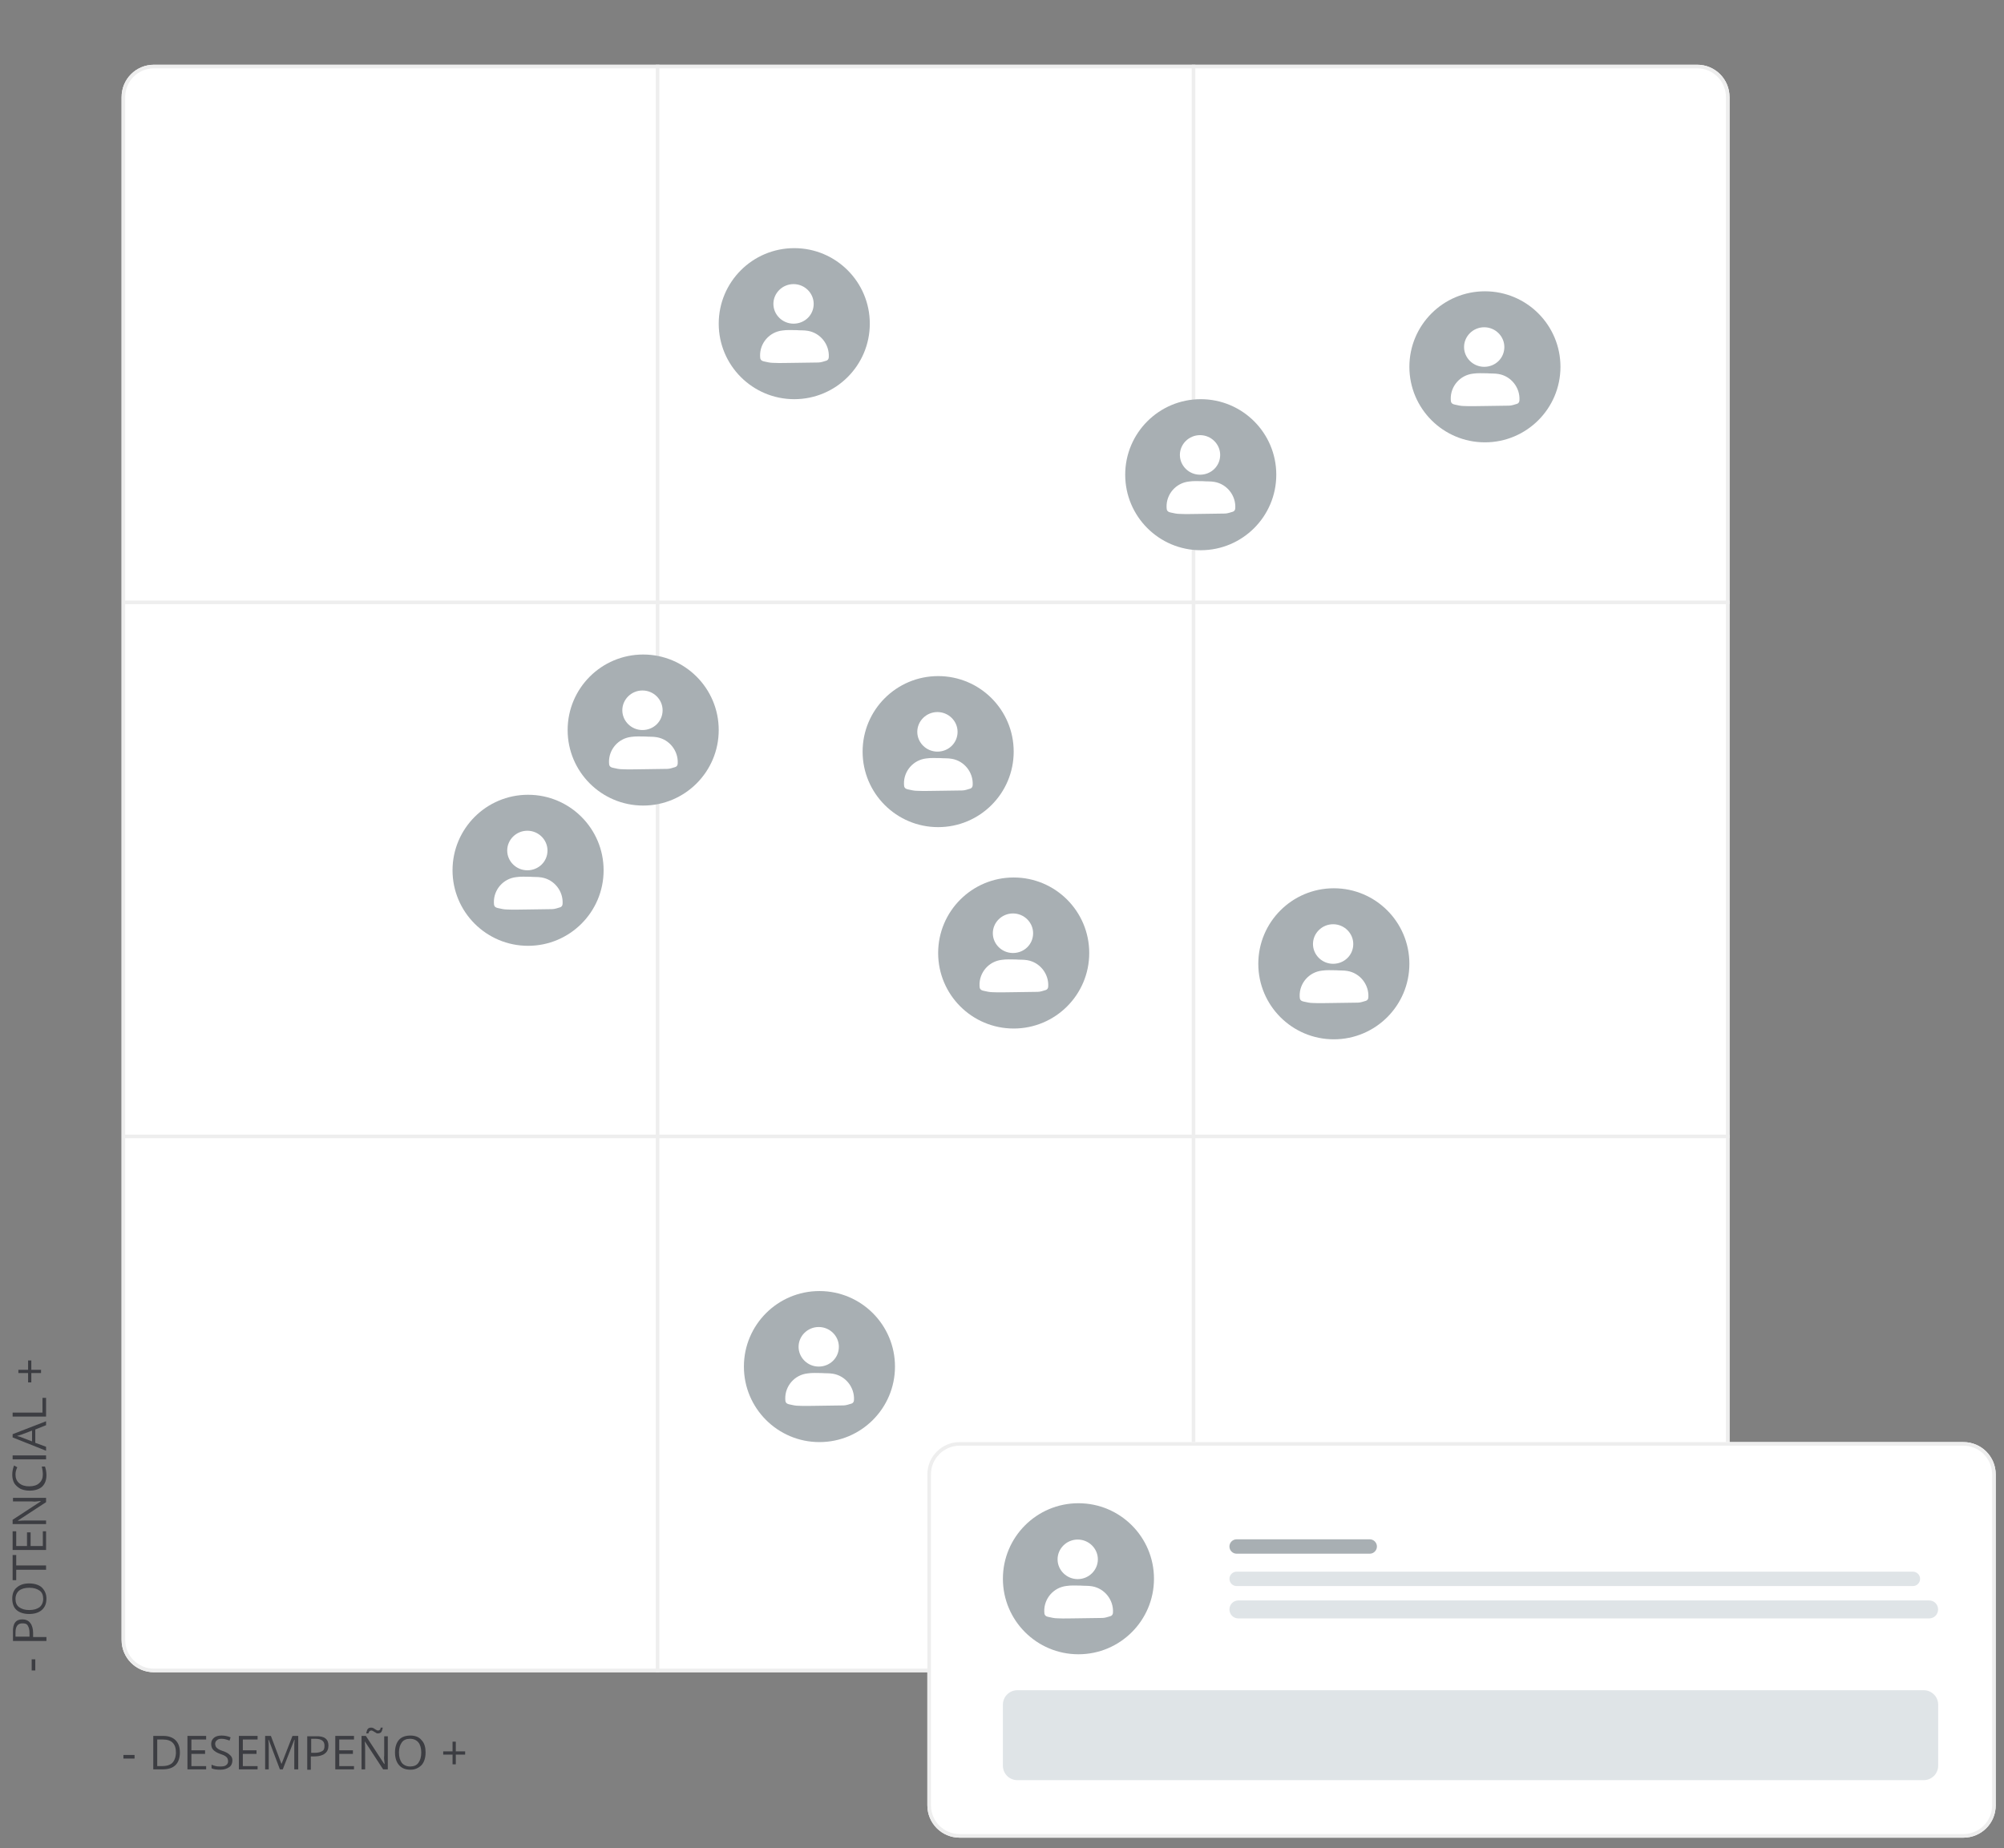 <?xml version="1.0" encoding="utf-8"?>
<!-- Generator: Adobe Illustrator 25.4.1, SVG Export Plug-In . SVG Version: 6.00 Build 0)  -->
<svg version="1.1" id="Capa_1" xmlns="http://www.w3.org/2000/svg" xmlns:xlink="http://www.w3.org/1999/xlink" x="0px" y="0px"
	 viewBox="0 0 557.1 513.9" style="enable-background:new 0 0 557.1 513.9;" xml:space="preserve">
<rect x="0" y="0" width="557.1" height="513.9" fill="#808080" stroke="none"/>
<style type="text/css">
	.st0{fill:#FFFFFF;}
	.st1{fill:none;stroke:#EEEEEE;}
	.st2{enable-background:new    ;}
	.st3{fill:#3C3D42;}
	.st4{fill:#A8AFB3;}
	.st5{fill:#DFE4E7;}
</style>
<g id="Grupo_903" transform="translate(-640 -785)">
	<g id="Grupo_900" transform="translate(-2165 -7198)">
		<g id="Grupo_896">
			<g id="Grupo_856" transform="translate(2088 7195)">
				<g id="Rectángulo_1850" transform="translate(752 806)">
					<path class="st0" d="M7.8,0h429c5,0,9,4,9,9v429c0,5-4,9-9,9H7.8c-5,0-9-4-9-9V9C-1.2,4,2.8,0,7.8,0z"/>
					<path class="st1" d="M7.8,0.5h429c4.7,0,8.5,3.8,8.5,8.5v429c0,4.7-3.8,8.5-8.5,8.5H7.8c-4.7,0-8.5-3.8-8.5-8.5V9
						C-0.7,4.3,3.1,0.5,7.8,0.5z"/>
				</g>
			</g>
			<line id="Línea_24" class="st1" x1="2839.3" y1="8150.5" x2="3285.8" y2="8150.5"/>
			<line id="Línea_26" class="st1" x1="2987.8" y1="8448" x2="2987.8" y2="8001"/>
			<line id="Línea_27" class="st1" x1="3136.8" y1="8448" x2="3136.8" y2="8001"/>
			<line id="Línea_25" class="st1" x1="2839.3" y1="8299" x2="3285.8" y2="8299"/>
		</g>
		<g id="Grupo_897" transform="translate(2645.408 8490)">
			<g class="st2">
				<path class="st3" d="M193.9-18v-1h3.1v1H193.9z"/>
				<path class="st3" d="M209.6-19.7c0,1.5-0.4,2.7-1.2,3.5c-0.8,0.8-2,1.2-3.6,1.2h-2.6v-9.3h2.8c1.4,0,2.6,0.4,3.4,1.2
					C209.2-22.3,209.6-21.2,209.6-19.7z M208.5-19.7c0-1.2-0.3-2.1-0.9-2.7c-0.6-0.6-1.5-0.9-2.7-0.9h-1.6v7.4h1.3
					c1.3,0,2.3-0.3,2.9-0.9S208.5-18.5,208.5-19.7z"/>
				<path class="st3" d="M216.9-15h-5.2v-9.3h5.2v1h-4.1v3h3.8v1h-3.8v3.4h4.1V-15z"/>
				<path class="st3" d="M224.2-17.5c0,0.8-0.3,1.5-0.9,1.9s-1.4,0.7-2.4,0.7c-1.1,0-1.9-0.1-2.5-0.4v-1c0.4,0.2,0.8,0.3,1.2,0.4
					c0.4,0.1,0.9,0.1,1.3,0.1c0.7,0,1.3-0.1,1.6-0.4c0.4-0.3,0.5-0.7,0.5-1.1c0-0.3-0.1-0.6-0.2-0.8c-0.1-0.2-0.3-0.4-0.6-0.6
					s-0.8-0.4-1.4-0.6c-0.9-0.3-1.5-0.7-1.9-1.1s-0.6-1-0.6-1.7s0.3-1.3,0.8-1.7c0.5-0.4,1.2-0.6,2.1-0.6c0.9,0,1.8,0.2,2.5,0.5
					l-0.3,0.9c-0.8-0.3-1.5-0.5-2.2-0.5c-0.6,0-1,0.1-1.3,0.4c-0.3,0.2-0.5,0.6-0.5,1c0,0.3,0.1,0.6,0.2,0.8s0.3,0.4,0.6,0.6
					s0.7,0.4,1.3,0.6c1,0.3,1.6,0.7,2,1.1C224-18.6,224.2-18.1,224.2-17.5z"/>
				<path class="st3" d="M231.2-15H226v-9.3h5.2v1h-4.1v3h3.8v1h-3.8v3.4h4.1V-15z"/>
				<path class="st3" d="M237.4-15l-3.1-8.2h-0.1c0.1,0.7,0.1,1.4,0.1,2.3v5.9h-1v-9.3h1.6l2.9,7.7h0.1l3-7.7h1.6v9.3h-1.1v-6
					c0-0.7,0-1.4,0.1-2.2h-0.1l-3.2,8.2C238.2-15,237.4-15,237.4-15z"/>
				<path class="st3" d="M250.9-21.6c0,0.9-0.3,1.7-1,2.2c-0.6,0.5-1.6,0.8-2.8,0.8H246v3.7h-1v-9.3h2.4
					C249.8-24.3,250.9-23.4,250.9-21.6z M246.1-19.6h1c1,0,1.6-0.2,2.1-0.5s0.6-0.8,0.6-1.5c0-0.6-0.2-1.1-0.6-1.4s-1-0.5-1.9-0.5
					h-1.2L246.1-19.6L246.1-19.6z"/>
				<path class="st3" d="M258-15h-5.2v-9.3h5.2v1h-4.1v3h3.8v1h-3.8v3.4h4.1L258-15L258-15z"/>
				<path class="st3" d="M267.3-15h-1.2l-5.1-7.8l0,0c0.1,0.9,0.1,1.8,0.1,2.5v5.3h-1v-9.3h1.2l5.1,7.8h0.1c0-0.1,0-0.5-0.1-1.1
					s0-1.1,0-1.3v-5.3h1v9.2C267.4-15,267.3-15,267.3-15z M264.7-25c-0.2,0-0.4,0-0.5-0.1s-0.3-0.2-0.5-0.3
					c-0.2-0.1-0.3-0.2-0.5-0.3c-0.2-0.1-0.3-0.1-0.4-0.1c-0.2,0-0.4,0.1-0.5,0.2s-0.2,0.3-0.3,0.6h-0.6c0.1-0.5,0.2-0.9,0.4-1.2
					c0.2-0.3,0.6-0.4,0.9-0.4c0.2,0,0.4,0,0.6,0.1s0.4,0.2,0.5,0.3c0.2,0.1,0.3,0.2,0.5,0.3s0.3,0.1,0.4,0.1c0.2,0,0.4-0.1,0.5-0.2
					s0.2-0.3,0.2-0.6h0.6c-0.1,0.5-0.2,0.9-0.4,1.2C265.5-25.2,265.1-25,264.7-25z"/>
				<path class="st3" d="M277.9-19.7c0,1.5-0.4,2.7-1.1,3.5c-0.8,0.8-1.8,1.3-3.1,1.3c-1.4,0-2.4-0.4-3.2-1.3
					c-0.7-0.8-1.1-2-1.1-3.5s0.4-2.7,1.1-3.5s1.8-1.2,3.2-1.2c1.3,0,2.4,0.4,3.1,1.3C277.6-22.3,277.9-21.1,277.9-19.7z M270.5-19.7
					c0,1.3,0.3,2.2,0.8,2.9c0.5,0.6,1.3,1,2.3,1s1.8-0.3,2.3-1s0.8-1.6,0.8-2.9c0-1.2-0.3-2.2-0.8-2.8c-0.5-0.6-1.3-1-2.3-1
					s-1.8,0.3-2.3,1S270.5-20.9,270.5-19.7z"/>
				<path class="st3" d="M286.3-20h2.6v0.9h-2.6v2.7h-0.9v-2.7h-2.6V-20h2.6v-2.7h0.9V-20z"/>
			</g>
		</g>
		<g id="Grupo_898" transform="translate(2503.408 8137)">
			<g class="st2">
				<path class="st3" d="M311.4,310.5h-1v-3.1h1V310.5z"/>
				<path class="st3" d="M307.8,296.3c0.9,0,1.7,0.3,2.2,1c0.5,0.6,0.8,1.6,0.8,2.8v1.1h3.7v1.1h-9.3v-2.4
					C305.1,297.4,306,296.3,307.8,296.3z M309.8,301.1v-1c0-1-0.2-1.6-0.5-2.1s-0.8-0.6-1.5-0.6c-0.6,0-1.1,0.2-1.4,0.6
					s-0.5,1-0.5,1.9v1.2H309.8z"/>
				<path class="st3" d="M309.7,286.3c1.5,0,2.7,0.4,3.5,1.1c0.8,0.8,1.3,1.8,1.3,3.1c0,1.4-0.4,2.4-1.3,3.2c-0.8,0.7-2,1.1-3.5,1.1
					s-2.7-0.4-3.5-1.1s-1.2-1.8-1.2-3.2c0-1.3,0.4-2.4,1.3-3.1C307.1,286.7,308.2,286.3,309.7,286.3z M309.7,293.7
					c1.3,0,2.2-0.3,2.9-0.8c0.6-0.5,1-1.3,1-2.3s-0.3-1.8-1-2.3s-1.6-0.8-2.9-0.8c-1.2,0-2.2,0.3-2.8,0.8c-0.6,0.5-1,1.3-1,2.3
					s0.3,1.8,1,2.3C307.6,293.4,308.5,293.7,309.7,293.7z"/>
				<path class="st3" d="M314.4,281.4v1.1h-8.3v2.9h-1v-7h1v2.9h8.3V281.4z"/>
				<path class="st3" d="M314.4,271.8v5.2h-9.3v-5.2h1v4.1h3v-3.8h1v3.8h3.4v-4.1H314.4z"/>
				<path class="st3" d="M314.4,262.5v1.2l-7.8,5.1v0.1c0.9-0.1,1.8-0.1,2.5-0.1h5.3v1h-9.3v-1.2l7.8-5.1v-0.1c-0.1,0-0.5,0-1.1,0.1
					s-1.1,0-1.3,0h-5.3v-1H314.4z"/>
				<path class="st3" d="M305.9,256c0,1,0.3,1.8,1,2.4s1.6,0.9,2.8,0.9c1.2,0,2.2-0.3,2.8-0.9c0.7-0.6,1-1.4,1-2.4
					c0-0.6-0.1-1.4-0.3-2.2h0.9c0.2,0.6,0.4,1.4,0.4,2.4c0,1.4-0.4,2.4-1.2,3.2c-0.8,0.7-2,1.1-3.5,1.1c-1,0-1.8-0.2-2.5-0.5
					c-0.7-0.4-1.3-0.9-1.7-1.5c-0.4-0.7-0.6-1.5-0.6-2.4c0-1,0.2-1.8,0.5-2.6l0.9,0.5C306.1,254.6,305.9,255.3,305.9,256z"/>
				<path class="st3" d="M314.4,251.8h-9.3v-1.1h9.3V251.8z"/>
				<path class="st3" d="M314.4,242.3l-3,1.2v3.7l3,1.1v1.1l-9.3-3.7v-0.9l9.3-3.6V242.3z M310.5,243.8l-2.9,1.1
					c-0.4,0.1-0.8,0.3-1.3,0.4c0.4,0.1,0.9,0.2,1.3,0.4l2.9,1.1V243.8z"/>
				<path class="st3" d="M314.4,239.9h-9.3v-1.1h8.3v-4.1h1V239.9z"/>
				<path class="st3" d="M309.4,226.9v-2.6h0.9v2.6h2.7v0.9h-2.7v2.6h-0.9v-2.6h-2.7v-0.9H309.4z"/>
			</g>
		</g>
		<circle id="Elipse_36" class="st4" cx="3217.8" cy="8085" r="21"/>
		<circle id="Elipse_37" class="st4" cx="3138.8" cy="8115" r="21"/>
		<circle id="Elipse_38" class="st4" cx="3025.8" cy="8073" r="21"/>
		<circle id="Elipse_39" class="st4" cx="2983.8" cy="8186" r="21"/>
		<circle id="Elipse_40" class="st4" cx="2951.8" cy="8225" r="21"/>
		<circle id="Elipse_41" class="st4" cx="3032.8" cy="8363" r="21"/>
		<circle id="Elipse_42" class="st4" cx="3065.8" cy="8192" r="21"/>
		<circle id="Elipse_43" class="st4" cx="3175.8" cy="8251" r="21"/>
		<circle id="Elipse_44" class="st4" cx="3086.8" cy="8248" r="21"/>
		<g id="Grupo_899" transform="translate(121 -163)">
			<g id="Rectángulo_1851" transform="translate(2943 8547)">
				<path class="st0" d="M7.8,0h279c5,0,9,4,9,9v92c0,5-4,9-9,9H7.8c-5,0-9-4-9-9V9C-1.2,4,2.8,0,7.8,0z"/>
				<path class="st1" d="M7.8,0.5h279c4.7,0,8.5,3.8,8.5,8.5v92c0,4.7-3.8,8.5-8.5,8.5H7.8c-4.7,0-8.5-3.8-8.5-8.5V9
					C-0.7,4.3,3.1,0.5,7.8,0.5z"/>
			</g>
			<g id="Grupo_854" transform="translate(3027.276 8573.932)">
				<path id="Rectángulo_1793" class="st5" d="M0.5,9.1h188c1.1,0,2,0.9,2,2l0,0c0,1.1-0.9,2-2,2H0.5c-1.1,0-2-0.9-2-2l0,0
					C-1.5,10-0.6,9.1,0.5,9.1z"/>
				<path id="Rectángulo_1795" class="st5" d="M1,17.1h192c1.4,0,2.5,1.1,2.5,2.5l0,0c0,1.4-1.1,2.5-2.5,2.5H1
					c-1.4,0-2.5-1.1-2.5-2.5l0,0C-1.5,18.2-0.4,17.1,1,17.1z"/>
				<path id="Rectángulo_1794" class="st4" d="M0.5,0.1h37c1.1,0,2,0.9,2,2l0,0c0,1.1-0.9,2-2,2h-37c-1.1,0-2-0.9-2-2l0,0
					C-1.5,1-0.6,0.1,0.5,0.1z"/>
			</g>
			<circle id="Elipse_45" class="st4" cx="2983.8" cy="8585" r="21"/>
			<path id="Rectángulo_1998" class="st5" d="M2966.8,8616h252c2.2,0,4,1.8,4,4v17c0,2.2-1.8,4-4,4h-252c-2.2,0-4-1.8-4-4v-17
				C2962.8,8617.8,2964.6,8616,2966.8,8616z"/>
		</g>
	</g>
</g>
<path class="st0" d="M267.5,219.8c0.7,0,1.5-0.3,2.2-0.5c0.4-0.1,0.7-0.5,0.7-1c0.2-3.5-2.3-6.7-5.8-7.3c-1.1-0.2-2.1-0.1-3.2-0.2
	c-1.3,0-2.6-0.1-3.9,0.1c-3.6,0.4-6.3,3.5-6.2,7.1c0,0.9,0.2,1.3,1.1,1.5c0.9,0.2,1.7,0.4,2.6,0.4c1.9,0.1,3.6,0,5.5,0L267.5,219.8z
	"/>
<path class="st0" d="M260.6,209c-3.1,0-5.6-2.5-5.6-5.5s2.5-5.5,5.6-5.5s5.6,2.5,5.6,5.5C266.2,206.6,263.7,209,260.6,209z"/>
<path class="st0" d="M288.5,275.8c0.7,0,1.5-0.3,2.2-0.5c0.4-0.1,0.7-0.5,0.7-1c0.2-3.5-2.3-6.7-5.8-7.3c-1.1-0.2-2.1-0.1-3.2-0.2
	c-1.3,0-2.6-0.1-3.9,0.1c-3.6,0.4-6.3,3.5-6.2,7.1c0,0.9,0.2,1.3,1.1,1.5s1.7,0.4,2.6,0.4c1.9,0.1,3.6,0,5.5,0L288.5,275.8z"/>
<path class="st0" d="M281.6,265c-3.1,0-5.6-2.5-5.6-5.5s2.5-5.5,5.6-5.5s5.6,2.5,5.6,5.5C287.2,262.6,284.7,265,281.6,265z"/>
<path class="st0" d="M234.5,390.8c0.7,0,1.5-0.3,2.2-0.5c0.4-0.1,0.7-0.5,0.7-1c0.2-3.5-2.3-6.7-5.8-7.3c-1.1-0.2-2.1-0.1-3.2-0.2
	c-1.3,0-2.6-0.1-3.9,0.1c-3.6,0.4-6.3,3.5-6.2,7.1c0,0.9,0.2,1.3,1.1,1.5c0.9,0.2,1.7,0.4,2.6,0.4c1.9,0.1,3.6,0,5.5,0L234.5,390.8z
	"/>
<path class="st0" d="M227.6,380c-3.1,0-5.6-2.5-5.6-5.5s2.5-5.5,5.6-5.5s5.6,2.5,5.6,5.5C233.2,377.6,230.7,380,227.6,380z"/>
<path class="st0" d="M306.5,449.9c0.7,0,1.5-0.3,2.2-0.5c0.4-0.1,0.7-0.5,0.7-1c0.2-3.5-2.3-6.7-5.8-7.3c-1.1-0.2-2.1-0.1-3.2-0.2
	c-1.3,0-2.6-0.1-3.9,0.1c-3.6,0.4-6.3,3.5-6.2,7.1c0,0.9,0.2,1.3,1.1,1.5s1.7,0.4,2.6,0.4c1.9,0.1,3.6,0,5.5,0L306.5,449.9z"/>
<path class="st0" d="M299.6,439.1c-3.1,0-5.6-2.5-5.6-5.5s2.5-5.5,5.6-5.5s5.6,2.5,5.6,5.5S302.7,439.1,299.6,439.1z"/>
<path class="st0" d="M153.5,252.8c0.7,0,1.5-0.3,2.2-0.5c0.4-0.1,0.7-0.5,0.7-1c0.2-3.5-2.3-6.7-5.8-7.3c-1.1-0.2-2.1-0.1-3.2-0.2
	c-1.3,0-2.6-0.1-3.9,0.1c-3.6,0.4-6.3,3.5-6.2,7.1c0,0.9,0.2,1.3,1.1,1.5c0.9,0.2,1.7,0.4,2.6,0.4c1.9,0.1,3.6,0,5.5,0L153.5,252.8z
	"/>
<path class="st0" d="M146.6,242c-3.1,0-5.6-2.5-5.6-5.5s2.5-5.5,5.6-5.5s5.6,2.5,5.6,5.5C152.2,239.6,149.7,242,146.6,242z"/>
<path class="st0" d="M185.5,213.8c0.7,0,1.5-0.3,2.2-0.5c0.4-0.1,0.7-0.5,0.7-1c0.2-3.5-2.3-6.7-5.8-7.3c-1.1-0.2-2.1-0.1-3.2-0.2
	c-1.3,0-2.6-0.1-3.9,0.1c-3.6,0.4-6.3,3.5-6.2,7.1c0,0.9,0.2,1.3,1.1,1.5c0.9,0.2,1.7,0.4,2.6,0.4c1.9,0.1,3.6,0,5.5,0L185.5,213.8z
	"/>
<path class="st0" d="M178.6,203c-3.1,0-5.6-2.5-5.6-5.5s2.5-5.5,5.6-5.5s5.6,2.5,5.6,5.5C184.2,200.6,181.7,203,178.6,203z"/>
<path class="st0" d="M377.5,278.8c0.7,0,1.5-0.3,2.2-0.5c0.4-0.1,0.7-0.5,0.7-1c0.2-3.5-2.3-6.7-5.8-7.3c-1.1-0.2-2.1-0.1-3.2-0.2
	c-1.3,0-2.6-0.1-3.9,0.1c-3.6,0.4-6.3,3.5-6.2,7.1c0,0.9,0.2,1.3,1.1,1.5s1.7,0.4,2.6,0.4c1.9,0.1,3.6,0,5.5,0L377.5,278.8z"/>
<path class="st0" d="M370.6,268c-3.1,0-5.6-2.5-5.6-5.5s2.5-5.5,5.6-5.5s5.6,2.5,5.6,5.5C376.2,265.6,373.7,268,370.6,268z"/>
<path class="st0" d="M340.5,142.8c0.7,0,1.5-0.3,2.2-0.5c0.4-0.1,0.7-0.5,0.7-1c0.2-3.5-2.3-6.7-5.8-7.3c-1.1-0.2-2.1-0.1-3.2-0.2
	c-1.3,0-2.6-0.1-3.9,0.1c-3.6,0.4-6.3,3.5-6.2,7.1c0,0.9,0.2,1.3,1.1,1.5s1.7,0.4,2.6,0.4c1.9,0.1,3.6,0,5.5,0L340.5,142.8z"/>
<path class="st0" d="M333.6,132c-3.1,0-5.6-2.5-5.6-5.5s2.5-5.5,5.6-5.5s5.6,2.5,5.6,5.5C339.2,129.6,336.7,132,333.6,132z"/>
<path class="st0" d="M227.5,100.8c0.7,0,1.5-0.3,2.2-0.5c0.4-0.1,0.7-0.5,0.7-1c0.2-3.5-2.3-6.7-5.8-7.3c-1.1-0.2-2.1-0.1-3.2-0.2
	c-1.3,0-2.6-0.1-3.9,0.1c-3.6,0.4-6.3,3.5-6.2,7.1c0,0.9,0.2,1.3,1.1,1.5c0.9,0.2,1.7,0.4,2.6,0.4c1.9,0.1,3.6,0,5.5,0L227.5,100.8z
	"/>
<path class="st0" d="M220.6,90c-3.1,0-5.6-2.5-5.6-5.5s2.5-5.5,5.6-5.5s5.6,2.5,5.6,5.5C226.2,87.6,223.7,90,220.6,90z"/>
<path class="st0" d="M419.5,112.8c0.7,0,1.5-0.3,2.2-0.5c0.4-0.1,0.7-0.5,0.7-1c0.2-3.5-2.3-6.7-5.8-7.3c-1.1-0.2-2.1-0.1-3.2-0.2
	c-1.3,0-2.6-0.1-3.9,0.1c-3.6,0.4-6.3,3.5-6.2,7.1c0,0.9,0.2,1.3,1.1,1.5s1.7,0.4,2.6,0.4c1.9,0.1,3.6,0,5.5,0L419.5,112.8z"/>
<path class="st0" d="M412.6,102c-3.1,0-5.6-2.5-5.6-5.5s2.5-5.5,5.6-5.5s5.6,2.5,5.6,5.5C418.2,99.6,415.7,102,412.6,102z"/>
</svg>
